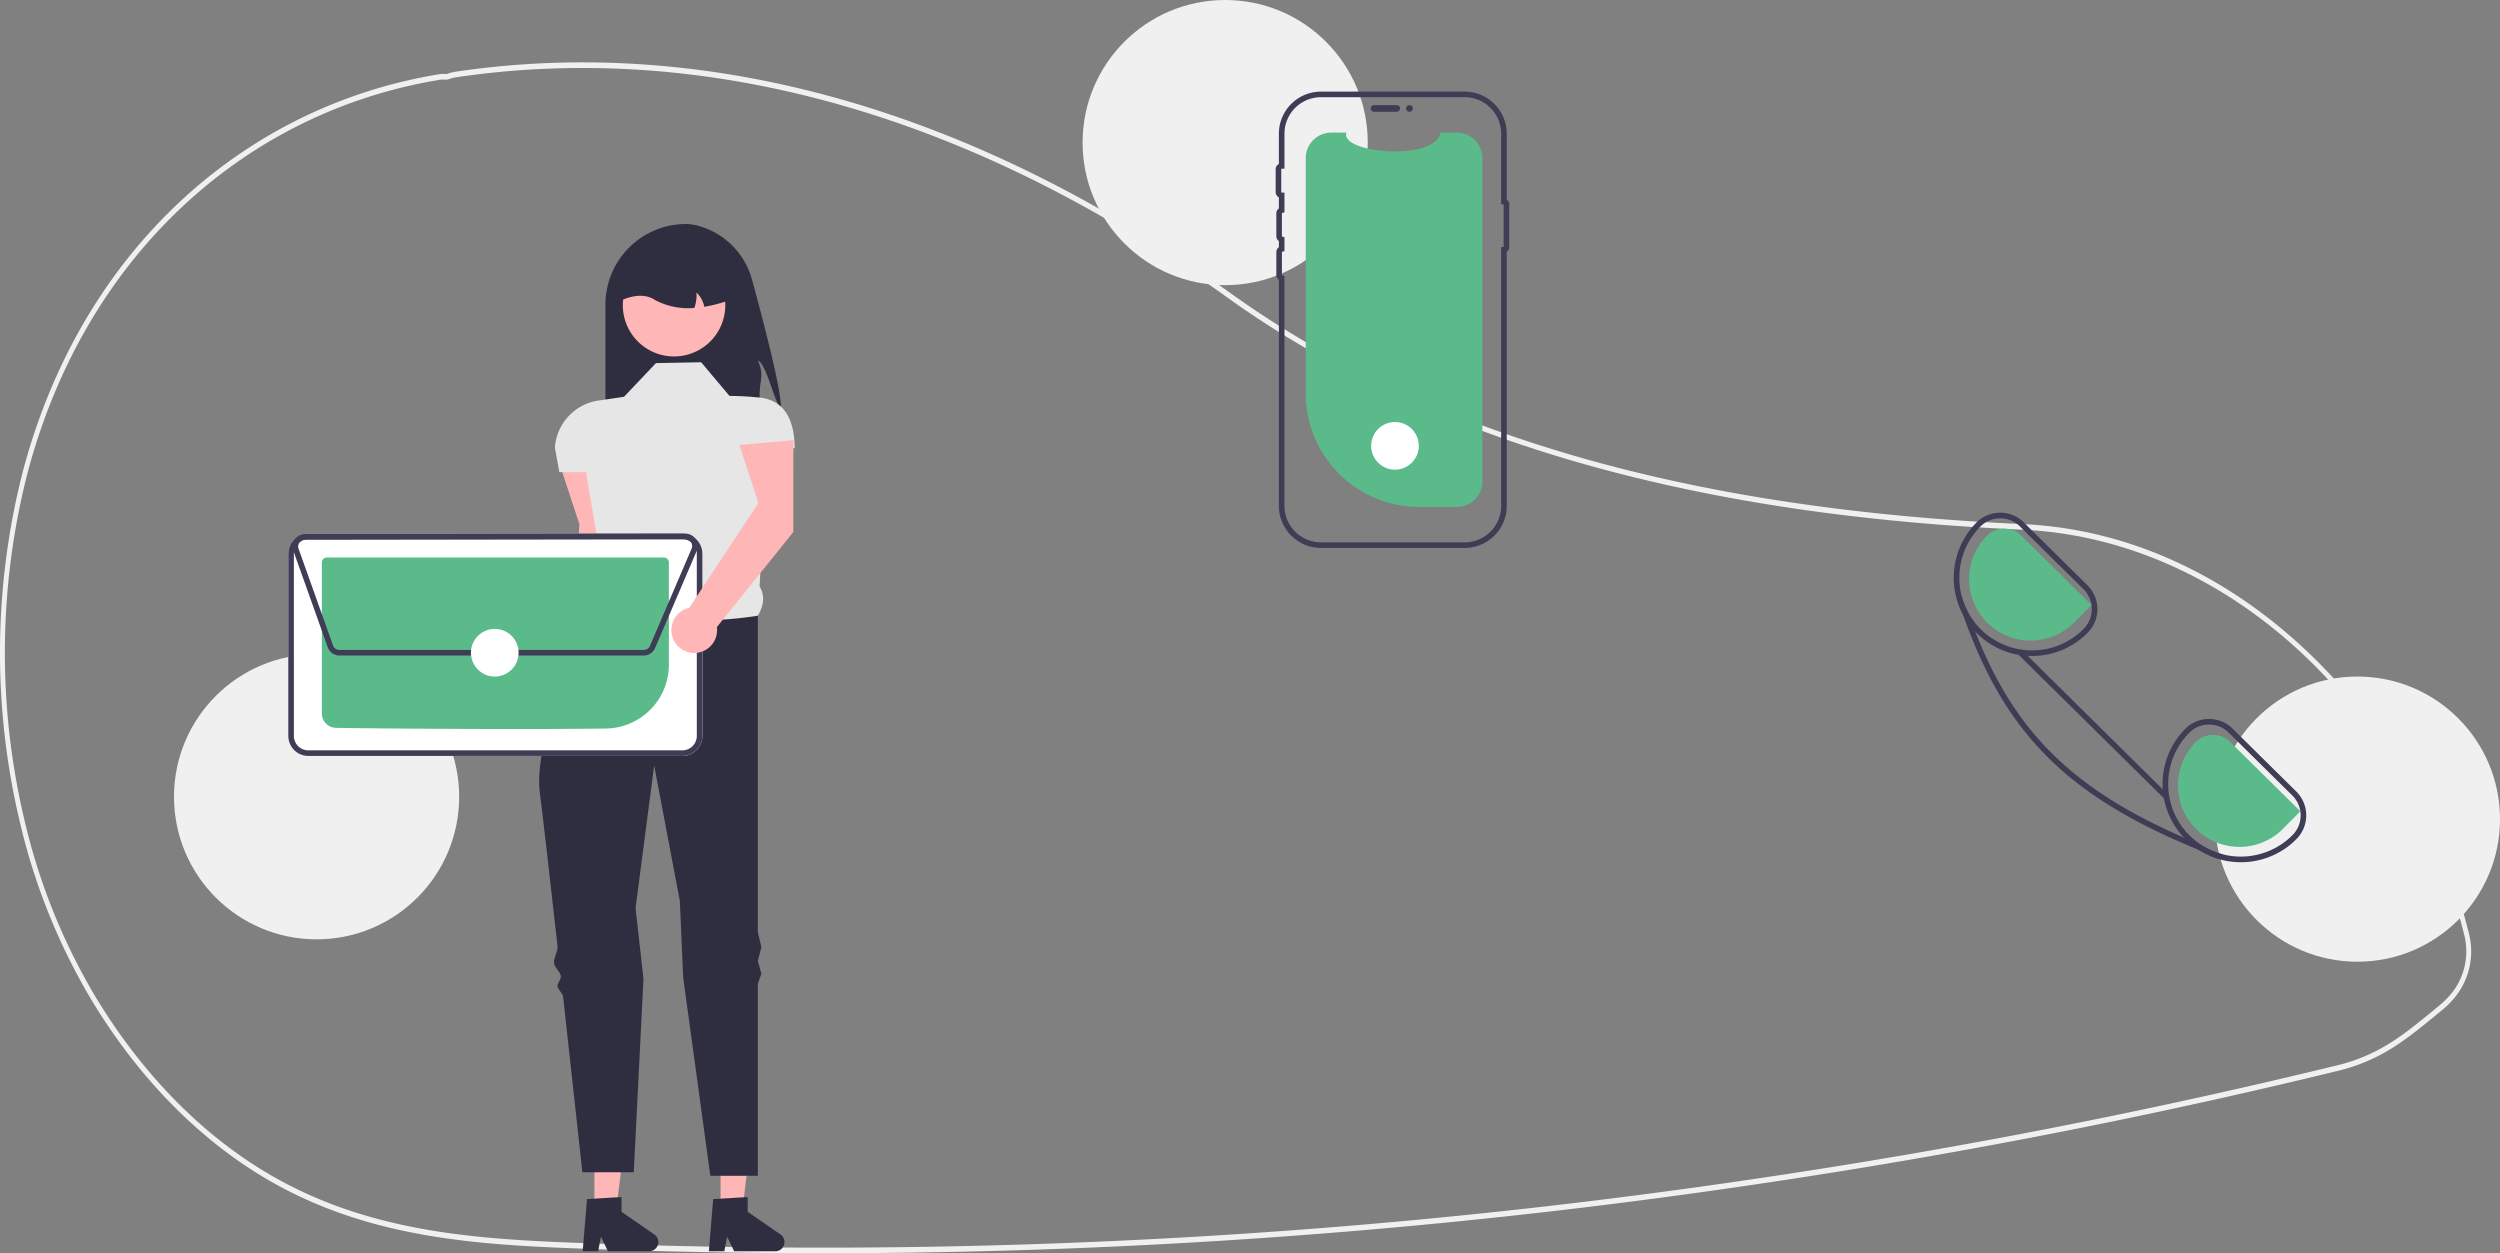 <svg xmlns="http://www.w3.org/2000/svg" width="731.833" height="366.866" viewBox="0 0 731.833 366.866">
  <rect x="0" y="0" width="731.833" height="366.866" fill="#808080" stroke="none"/>
  <g id="Group_79" data-name="Group 79" transform="translate(-0.005)">
    <path id="Path_271" data-name="Path 271" d="M393.885,596.777q-33.124,0-66.149-1.186c-31.459-1.13-63.989-2.3-94.225-19.067-21.151-11.73-39.884-30.549-54.172-54.426a183.128,183.128,0,0,1-20.762-52.053,213.988,213.988,0,0,1,.78-101.3,179.912,179.912,0,0,1,12.064-33.063c22.05-45.66,62.266-76.311,110.339-84.092a5.572,5.572,0,0,1,1.2-.026c.216.012.432.024.651.015l.283-.09a13.816,13.816,0,0,1,2.227-.571c74.141-11.037,152.518,11.3,226.653,64.581,57.321,41.206,133.288,63.4,232.241,67.835l1.4.074c27.546,1.582,54.192,12.939,77.059,32.844,22.57,19.646,39.517,45.857,49.008,75.8,1.167,3.651,2.236,7.451,3.179,11.294a21.309,21.309,0,0,1-5.68,20.206v.007l-.247.253c-.593.59-1.217,1.156-1.856,1.682l-.75.619c-6.324,5.209-11.318,9.324-17.3,12.52a53.176,53.176,0,0,1-12.618,4.764c-24.114,5.879-48.6,11.329-72.784,16.2-46.963,9.469-95.162,17.28-143.261,23.216a1857,1857,0,0,1-227.286,13.958ZM282.4,253.183a2.875,2.875,0,0,0-.441.03c-47.623,7.708-87.459,38.058-109.29,83.266a178.1,178.1,0,0,0-11.944,32.735,212.115,212.115,0,0,0-.77,100.4,181.372,181.372,0,0,0,20.561,51.555c14.148,23.642,32.69,42.273,53.619,53.879,29.964,16.619,62.341,17.782,93.652,18.906a1854.737,1854.737,0,0,0,293.239-12.763c48.067-5.932,96.236-13.738,143.167-23.2,24.166-4.868,48.636-10.314,72.734-16.19a51.848,51.848,0,0,0,12.314-4.647c5.857-3.131,10.8-7.207,17.068-12.367l.75-.618c.549-.453,1.087-.937,1.6-1.441l.148-.155a19.612,19.612,0,0,0,5.491-18.777h0c-.932-3.8-1.991-7.562-3.146-11.175-19.387-61.171-69.541-104.4-124.8-107.574l-1.4-.074c-45.2-2.028-84.755-7.647-120.917-17.178-43.169-11.377-80.857-28.5-112.017-50.9-73.853-53.082-151.9-75.331-225.719-64.346a12.662,12.662,0,0,0-2.028.526l-.51.143a7.679,7.679,0,0,1-.869-.01c-.17-.009-.336-.018-.5-.018Z" transform="translate(-152.875 -229.911)" fill="#f0f0f0"/>
    <path id="Path_272" data-name="Path 272" d="M420.8,359.939c-2.044-1.961-4.135-12.9-6.745-14.009,1.951,4.312.534,5.453.524,10.185a32.015,32.015,0,0,1-.934,7.975H369.435v-34.5a23.608,23.608,0,0,1,23.609-23.608,14.087,14.087,0,0,1,3.5.512,22.447,22.447,0,0,1,15.836,15.88C415.749,334.689,421.11,355.2,420.8,359.939Z" transform="translate(-192.206 -240.41)" fill="#2f2e41"/>
    <path id="Path_273" data-name="Path 273" d="M368.6,417.813l.022-26.894-15.809,1.413,5.579,16.962-2.611,42.635a6.688,6.688,0,1,0,8.094,5.638Z" transform="translate(-188.777 -255.837)" fill="#ffb6b6"/>
    <path id="Path_274" data-name="Path 274" d="M257.746,427.293h6.387l3.039-24.635h-9.427Z" transform="translate(-46.81 -73.13)" fill="#ffb6b6"/>
    <path id="Path_275" data-name="Path 275" d="M407.7,654.635l10.1-.6v4.326l9.6,6.629a2.7,2.7,0,0,1-1.535,4.925h-12.02l-2.072-4.279-.809,4.279h-4.532Z" transform="translate(-198.923 -303.623)" fill="#2f2e41"/>
    <path id="Path_276" data-name="Path 276" d="M212.62,427.293h6.387l3.038-24.635h-9.426Z" transform="translate(-38.615 -73.13)" fill="#ffb6b6"/>
    <path id="Path_277" data-name="Path 277" d="M362.57,654.635l10.1-.6v4.326l9.6,6.629a2.7,2.7,0,0,1-1.535,4.925H368.71l-2.072-4.279-.809,4.279H361.3Z" transform="translate(-190.728 -303.623)" fill="#2f2e41"/>
    <path id="Path_278" data-name="Path 278" d="M394.172,355.43l-13.231.259-9.34,9.858-7.488,1.1a14.948,14.948,0,0,0-12.748,13.828h0l1.3,7.125h7.783l4.5,26.436c-1.751,4.461-1.87,7.982,1.724,9.366l11.156,21.014,32.948-14.788c1.671-2.873,2.206-5.758.5-8.564l2.355-40.469h7.92c0-7.569-2.56-13.95-10.082-14.792a88.907,88.907,0,0,0-8.993-.514Z" transform="translate(-188.924 -249.391)" fill="#e6e6e6"/>
    <path id="Path_279" data-name="Path 279" d="M409.75,444.712s-32.17,5.708-44.1-6.226c0,0-1.212,2.057-3.037,5.468-.525.981-1.539,1.646-2.151,2.834-.557,1.08-1.988,2.408-2.594,3.632-.488.985.295,2.273-.213,3.337-6.112,12.819-13.252,30.9-11.721,42.841.987,7.7,3.026,25.617,5.173,44.861.168,1.5-1.191,3.435-1.023,4.951.159,1.429,1.846,2.442,2,3.874.106.951-1.072,1.921-.967,2.871.116,1.042,1.514,2.064,1.629,3.1,2.942,26.571,5.635,51.379,5.635,51.379H373.43l2.839-56.658-2.32-20.653,5.448-41.769,7.524,39.693.968,22.339,7.951,58.084H409.75V552.444l1.038-2.921-1.038-3.746,1.038-4.036-1.038-4.4Z" transform="translate(-187.899 -264.476)" fill="#2f2e41"/>
    <path id="Path_280" data-name="Path 280" d="M402.646,340.725a15,15,0,1,1,2.6-12.533c.043.18.08.359.115.544A14.977,14.977,0,0,1,402.646,340.725Z" transform="translate(-193.337 -242.359)" fill="#ffb6b6"/>
    <path id="Path_281" data-name="Path 281" d="M399.424,331.946a7.884,7.884,0,0,0-2.3-4.177,10.756,10.756,0,0,1-.623,4.509,20.784,20.784,0,0,1-11.42-2.262c-2.646-1.8-6.014-1.64-9.936,0a14.527,14.527,0,0,1,14.53-14.528h2.592a14.53,14.53,0,0,1,14.528,14.526A43.248,43.248,0,0,1,399.424,331.946Z" transform="translate(-193.242 -242.137)" fill="#2f2e41"/>
    <circle id="Ellipse_38927" data-name="Ellipse 38927" cx="41.737" cy="41.737" r="41.737" transform="translate(50.944 191.501)" fill="#f0f0f0"/>
    <circle id="Ellipse_38928" data-name="Ellipse 38928" cx="41.737" cy="41.737" r="41.737" transform="translate(316.918)" fill="#f0f0f0"/>
    <circle id="Ellipse_38929" data-name="Ellipse 38929" cx="41.737" cy="41.737" r="41.737" transform="translate(648.363 198.048)" fill="#f0f0f0"/>
    <path id="Path_282" data-name="Path 282" d="M671.648,280.764v94.643a7.463,7.463,0,0,1-7.386,7.463.668.668,0,0,1-.081,0H653.166a33.232,33.232,0,0,1-33.232-33.232V280.764A7.466,7.466,0,0,1,627.4,273.3h4.463c-2.068,6.032,26,8.572,27.537,0h4.78A7.466,7.466,0,0,1,671.648,280.764Z" transform="translate(-237.701 -234.475)" fill="#5aba8a"/>
    <path id="Path_283" data-name="Path 283" d="M643.182,264.432a.98.98,0,0,1,.978-.978h6.654a.979.979,0,0,1,0,1.957H644.16a.98.98,0,0,1-.979-.979Z" transform="translate(-241.923 -232.687)" fill="#3f3d56"/>
    <path id="Path_284" data-name="Path 284" d="M664.515,392.213H622.437A12.328,12.328,0,0,1,610.123,379.9V313.741a1.789,1.789,0,0,1-.746-1.456v-6.654a1.789,1.789,0,0,1,.746-1.455V302.39a1.789,1.789,0,0,1-.746-1.455v-6.654a1.789,1.789,0,0,1,.746-1.455V289.6a1.787,1.787,0,0,1-.942-1.579v-6.654a1.787,1.787,0,0,1,.942-1.58v-8.844a12.327,12.327,0,0,1,12.313-12.313h42.078a12.327,12.327,0,0,1,12.313,12.313v19.278a1.544,1.544,0,0,1,.725,1.308v12.687a1.544,1.544,0,0,1-.725,1.308V379.9A12.327,12.327,0,0,1,664.515,392.213ZM622.437,260.265a10.689,10.689,0,0,0-10.677,10.677v10.236l-.787.03a.16.16,0,0,0-.154.157v6.654a.16.16,0,0,0,.154.157l.787.03v5.769l-.622.153a.161.161,0,0,0-.123.153v6.654a.161.161,0,0,0,.123.153l.622.153v4.084l-.622.153a.161.161,0,0,0-.123.153v6.654a.161.161,0,0,0,.123.153l.622.153V379.9a10.689,10.689,0,0,0,10.677,10.677h42.078A10.689,10.689,0,0,0,675.191,379.9V304.121h.725v-12.5h-.725V270.941a10.689,10.689,0,0,0-10.676-10.676Z" transform="translate(-235.748 -231.81)" fill="#3f3d56"/>
    <circle id="Ellipse_38930" data-name="Ellipse 38930" cx="0.978" cy="0.978" r="0.978" transform="translate(411.631 30.767)" fill="#3f3d56"/>
    <path id="Path_285" data-name="Path 285" d="M371.355,481.818H261.866A5.883,5.883,0,0,1,256,475.951V422.6a5.883,5.883,0,0,1,5.867-5.868H371.354a5.883,5.883,0,0,1,5.868,5.867V475.95A5.883,5.883,0,0,1,371.355,481.818Z" transform="translate(-171.604 -260.525)" fill="#fff"/>
    <path id="Path_286" data-name="Path 286" d="M371.355,481.818H261.866A5.883,5.883,0,0,1,256,475.951V422.6a5.883,5.883,0,0,1,5.867-5.868H371.354a5.883,5.883,0,0,1,5.868,5.867V475.95A5.883,5.883,0,0,1,371.355,481.818ZM261.866,418.371a4.243,4.243,0,0,0-4.231,4.232V475.95a4.243,4.243,0,0,0,4.232,4.231H371.354a4.243,4.243,0,0,0,4.232-4.232V422.6a4.244,4.244,0,0,0-4.232-4.231Z" transform="translate(-171.604 -260.525)" fill="#3f3d56"/>
    <path id="Path_287" data-name="Path 287" d="M324.658,475.484c-21.594,0-44.11-.206-52.511-.34A4.236,4.236,0,0,1,268,470.925V426.763a1.5,1.5,0,0,1,1.492-1.5h98.6a1.5,1.5,0,0,1,1.5,1.492v29.963a18.693,18.693,0,0,1-18.378,18.62C343.373,475.444,334.1,475.484,324.658,475.484Z" transform="translate(-173.783 -262.075)" fill="#5aba8a"/>
    <path id="Path_288" data-name="Path 288" d="M360.335,452.421H271.246a3.632,3.632,0,0,1-3.408-2.4L257.755,421.73a3.62,3.62,0,0,1,3.4-4.834l111.359-.155a3.62,3.62,0,0,1,3.568,4.254l.086.036-.32.746,0,.008-12.19,28.443a3.609,3.609,0,0,1-3.323,2.193Zm12.187-34.043-111.361.155a1.983,1.983,0,0,0-1.864,2.648l10.083,28.287a1.992,1.992,0,0,0,1.868,1.316h89.087a1.975,1.975,0,0,0,1.818-1.2l12.19-28.444.6.257-.6-.257a1.981,1.981,0,0,0-1.821-2.762Z" transform="translate(-171.885 -260.526)" fill="#3f3d56"/>
    <circle id="Ellipse_38931" data-name="Ellipse 38931" cx="6.976" cy="6.976" r="6.976" transform="translate(137.865 184.1)" fill="#fff"/>
    <circle id="Ellipse_38932" data-name="Ellipse 38932" cx="6.976" cy="6.976" r="6.976" transform="translate(401.384 123.54)" fill="#fff"/>
    <path id="Path_289" data-name="Path 289" d="M965.569,504.268l-18.635-18.4a9.726,9.726,0,0,0-6.9-2.832h-.065a9.751,9.751,0,0,0-6.924,2.913,22.907,22.907,0,0,0-.4,31.786c.2.213.4.417.606.622a22.306,22.306,0,0,0,3.732,2.987,22.65,22.65,0,0,0,12.366,3.625h.139a22.772,22.772,0,0,0,16.163-6.809A9.839,9.839,0,0,0,965.569,504.268Zm-1.08,12.742a21.353,21.353,0,0,1-26.81,2.848,21.9,21.9,0,0,1-3.282-2.66,21.279,21.279,0,0,1-.188-30.092,8.113,8.113,0,0,1,5.778-2.431h.049a8.111,8.111,0,0,1,5.745,2.357l18.635,18.405a8.19,8.19,0,0,1,.074,11.572Z" transform="translate(-293.367 -272.567)" fill="#3f3d56"/>
    <path id="Path_290" data-name="Path 290" d="M890.861,430.486,872.227,412.08a9.761,9.761,0,0,0-6.9-2.832h-.057a9.777,9.777,0,0,0-6.932,2.922,22.978,22.978,0,0,0-3.863,27.007l.008.008a22.552,22.552,0,0,0,3.543,4.853c.156.18.336.36.516.54a22.78,22.78,0,0,0,16.1,6.613h.147a22.8,22.8,0,0,0,16.163-6.817A9.82,9.82,0,0,0,890.861,430.486Zm-1.08,12.742a21.159,21.159,0,0,1-15,6.326h-.139a21.278,21.278,0,0,1-15.132-36.23,8.19,8.19,0,0,1,11.572-.074l18.635,18.4A8.2,8.2,0,0,1,889.781,443.228Z" transform="translate(-279.8 -259.166)" fill="#3f3d56"/>
    <path id="Path_291" data-name="Path 291" d="M967.759,511.087,947.215,490.8a7.142,7.142,0,0,0-10.089.063,18,18,0,0,0,25.62,25.3Z" transform="translate(-294.365 -273.603)" fill="#5aba8a"/>
    <path id="Path_292" data-name="Path 292" d="M893.054,437.3l-20.544-20.291a7.142,7.142,0,0,0-10.089.063,18,18,0,0,0,25.62,25.3Z" transform="translate(-280.798 -260.203)" fill="#5aba8a"/>
    <path id="Path_293" data-name="Path 293" d="M930.851,514.722l-.491,1.293q-3.462-1.313-6.711-2.635c-38.366-15.656-56.681-33.979-68.932-68.76l-.008-.008q-.872-2.455-1.694-5.025l1.293-.417a20.9,20.9,0,0,0,1.882,4.73q1.007,2.86,2.07,5.573c11.515,29.355,28.5,46.132,61.051,60.3q2.455,1.068,5.033,2.12a21.346,21.346,0,0,0,6.506,2.832Z" transform="translate(-280.033 -264.6)" fill="#3f3d56"/>
    <rect id="Rectangle_5838" data-name="Rectangle 5838" width="1.637" height="59.742" transform="translate(590.936 191.699) rotate(-45.355)" fill="#3f3d56"/>
    <path id="Path_294" data-name="Path 294" d="M428.721,410.205l.022-26.894-15.809,1.413,5.579,16.962-20.253,30.7a6.688,6.688,0,1,0,8.094,5.638Z" transform="translate(-196.492 -254.455)" fill="#ffb6b6"/>
  </g>
</svg>
